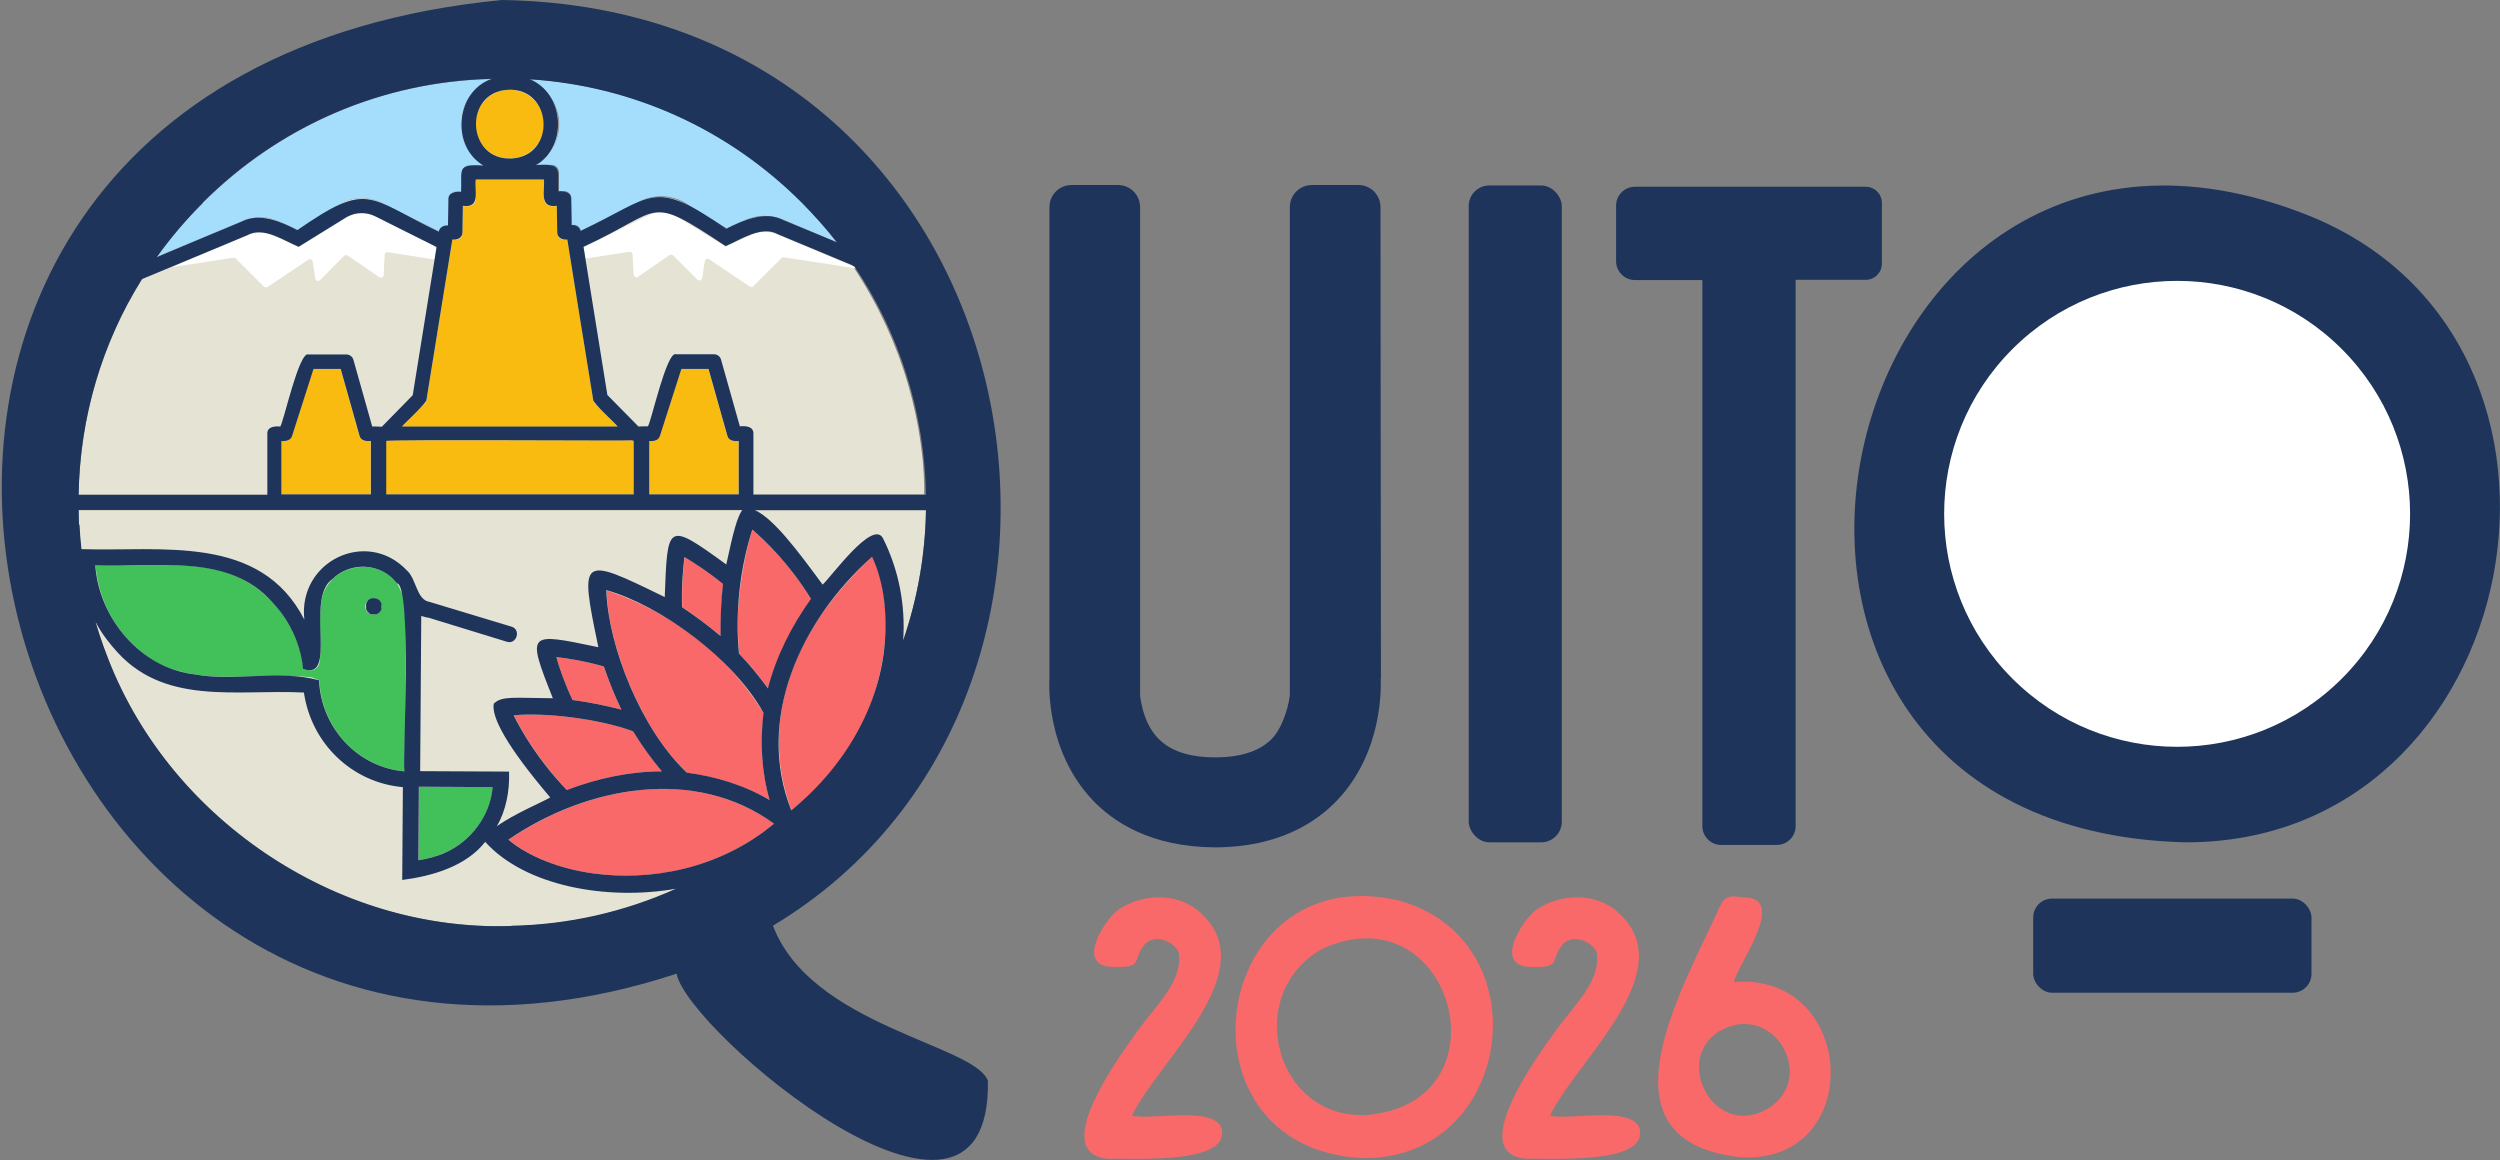 ﻿<?xml version="1.0" encoding="utf-8"?><svg id="Layer_2" xmlns="http://www.w3.org/2000/svg" version="1.1" viewBox="0 0 1141.8 529.8"><rect x="0" y="0" width="1141.8" height="529.8" fill="#808080" stroke="none"/><defs><style>
      .st0 {
        fill: #42c15a;
      }

      .st1 {
        fill: #1e345b;
      }

      .st2 {
        fill: #f96969;
      }

      .st3 {
        fill: #e5e3d3;
      }

      .st4 {
        fill: #fff;
      }

      .st5 {
        fill: #fabb10;
      }

      .st6 {
        fill: #a4defc;
      }
    </style></defs><g><path class="st2" d="M621.9,528.9c-87.8-4.6-69.6-137.3,16.6-117.7,66.7,17.9,52.7,119.2-16.6,117.7ZM624.5,509.2c65.3-5.6,39.2-102.7-20.3-76-36.9,20.3-22.1,78.5,20.3,76Z" /><path class="st2" d="M507.9,529.3c-31.2-.5,4.1-48,12.5-59.6,7.7-10.6,20.2-22,17.9-34.9-2.3-4.9-10.7-8.3-15.2-3.8-7,8.1.7,11.4-17.2,10.5-13.6-2.5-1.4-20.8,4.3-25.6,10.2-7.4,26.4-8.8,37.1.1,31.5,26.5-18,68-30.3,93.5,8.3,2.5,41.2-5.5,41.2,7.9s-35,11.8-50.3,11.8h0Z" /><path class="st2" d="M698.8,529.3c-31.2-.5,4.1-48,12.5-59.6,7.7-10.6,20.2-22,17.9-34.9-2.3-4.9-10.7-8.3-15.2-3.8-7,8.1.7,11.4-17.2,10.5-13.6-2.5-1.4-20.8,4.3-25.6,10.2-7.4,26.4-8.8,37.1.1,31.5,26.5-18,68-30.3,93.5,8.3,2.5,41.2-5.5,41.2,7.9s-35,11.8-50.3,11.8h0Z" /><path class="st2" d="M794.6,528.5c-67.3-7.5-26.3-76.4-9.3-114.1,3.1-6.9,6.8-4.7,11.8-4.5,19.2.7-3.5,30.6-5.2,38.6,56.7-4.5,60.2,83.8,2.7,80h0ZM789.7,468.9c-27.7,10-9,51.6,16.7,38,22.8-12.4,6.7-46-16.7-38Z" /></g><g><path class="st1" d="M630.7,310l-.2-215.4c0-5.6-4.5-10.1-10.1-10.1h-21.2c-5.6,0-10.1,4.5-10.1,10.1v222.3c0,3.1-2.6,14.6-8.1,20.4-5.5,5.7-14.2,8.6-26,8.6-11.8,0-20.5-2.9-26-8.6-5.7-5.9-7.6-14.1-8.3-19.5,0-.3,0-.6,0-.9V94.6c0-5.6-4.5-10.1-10.1-10.1h-21.2c-5.6,0-10.1,4.5-10.1,10.1v215.4h0c-.2,3.3-1.3,33.1,19.6,55.3,9.3,9.9,26.6,21.6,56,21.7h0c29.4,0,46.7-11.8,56-21.7,20.9-22.1,19.8-52,19.7-55.3h0Z" /><rect class="st1" x="670.8" y="84.7" width="42.5" height="300" rx="9.4" ry="9.4" /><path class="st1" d="M852,85.3h-105.3c-4.7,0-8.6,3.8-8.6,8.6v25.4c0,4.7,3.8,8.6,8.6,8.6h30.8v249.4c0,4.7,3.8,8.6,8.6,8.6h25.4c4.7,0,8.6-3.8,8.6-8.6V127.8h32c4.1,0,7.4-3.3,7.4-7.4v-27.7c0-4.1-3.3-7.4-7.4-7.4h0Z" /><g><path class="st1" d="M1053.8,98.2c-221-87.5-302.1,279.8-56.1,286.5,156.7.8,200.6-229.1,56.1-286.5h0Z" /><circle class="st4" cx="994.3" cy="234.7" r="106.4" transform="translate(125.3 771.8) rotate(-45)" /></g><rect class="st1" x="928.6" y="410.4" width="127.1" height="43" rx="8.6" ry="8.6" /></g><g><path class="st3" d="M422.9,226H35.9s0,0,0,0c.5-29,7.4-56.9,19.9-82.3,1.3-2.7,2.8-5.5,4.3-8.1,1.5-2.7,3.1-5.4,4.7-8,.4-.7.8-1.3,1.2-2,1.8-2.8,3.6-5.5,5.5-8.1,0,0,.1-.2.2-.3l38.4-16c5.6-2.5,12-2.5,17.5,0l8.1,3.8,18.3-11.3c6.3-3.8,13.9-4.2,20.5-.9l24.6,12.3,1.2.6h0c.3-1.6,1.7-2.8,3.3-2.8h.9l.2-12.1c0-1.8,1.5-3.3,3.3-3.3h2.4v-8.7c.1-1.8,1.6-3.3,3.4-3.3h6.8c-6.2-4-10.3-10.9-10.3-18.8s5.6-17.1,13.5-20.5c.1,0,.2,0,.4-.1,1.7,0,3.3,0,5,0s4.3,0,6.4.1c2.1,0,4.2.2,6.3.3,7.7,3.5,13.1,11.3,13.1,20.3s-4.1,14.8-10.3,18.8h6.8c1.8,0,3.3,1.5,3.3,3.3v8.7h2.5c1.8,0,3.3,1.5,3.3,3.3l.2,12.1h.9c1.6,0,2.9,1.1,3.2,2.7l27-13.5c6.7-3.3,14.5-3,20.9.9l18.7,11.5,8.3-3.8c5.7-2.6,12.2-2.6,17.9,0l24.1,10.1c1.4,1.8,2.8,3.6,4.1,5.4,1.3,1.8,2.6,3.7,3.9,5.6.2.3.4.6.6,1,.7,1,1.4,2.1,2,3.1,2.1,3.3,4.1,6.7,6,10.2,1.2,2.2,2.4,4.4,3.5,6.7,8.3,16.5,14.2,34.2,17.5,52.6.2,1.2.4,2.5.6,3.7.4,2.7.8,5.4,1.1,8.1.2,1.7.4,3.5.5,5.2.2,2.8.4,5.6.5,8.3,0,.6,0,1.2,0,1.8,0,.6,0,1.1,0,1.7,0,.7,0,1.4,0,2.2h0Z" /><path class="st3" d="M422.9,233c0,.5,0,1,0,1.5-.6,24-5.6,47.4-14.5,69-9.6,23.2-23.8,44.5-42.1,62.8-15.8,15.8-33.8,28.5-53.4,37.9h0s0,0,0,0c-24.5,11.7-51.3,18.2-79.2,18.8h0c-.2,0-.4,0-.6,0-1.2,0-2.4,0-3.6,0s-2.3,0-3.5,0c-.4,0-.7,0-1.1,0-.2,0-.4,0-.6,0s-.4,0-.6,0h0c-49.6-1.4-95.9-21.4-131.2-56.6-19.8-19.8-34.8-43.1-44.3-68.6h0c-.2-.6-.4-1.2-.7-1.8h0c-5.1-13.9-8.5-28.4-10.3-43.2,0-.1,0-.3,0-.4-.8-6.4-1.2-12.8-1.3-19.4h387Z" /><path class="st5" d="M337.3,201.4v24.4h-40.9v-24.4h1.7c1.5,0,2.7-.9,3.2-2.3l9.8-30.6h12.4c0,0,8.6,30.5,8.6,30.5.4,1.4,1.7,2.4,3.2,2.4h2ZM288.6,201.1h-111.6c-.2.1-.5.2-.7.3v24.4h113v-24.4c-.2,0-.5-.1-.7-.3ZM167.3,201.4c-1.5,0-2.8-1-3.2-2.4l-8.6-30.5h-12.4c0,0-9.8,30.6-9.8,30.6-.4,1.4-1.7,2.3-3.2,2.3h-1.7v24.4h40.9v-24.4h-2ZM232.8,41c-8.7,0-15.7,7-15.7,15.7s7.1,15.7,15.7,15.7,15.7-7.1,15.7-15.7-7.1-15.7-15.7-15.7ZM271.8,184.4c-.5-.5-.8-1.1-.9-1.8l-8.8-54.3s0-.1,0-.1l-1.4-8.5s0,0,0-.1l-1.6-10h-1.3c-1.8,0-3.3-1.4-3.3-3.3l-.2-12.1h-2.5c-1.8,0-3.3-1.5-3.3-3.3v-8.7h-31.2v8.7c-.1,1.8-1.6,3.3-3.4,3.3h-2.5l-.2,12.1c0,1.8-1.5,3.3-3.3,3.3h-1.3l-2.4,14.8s0,0,0,.1l-9.4,58.2c-.1.7-.4,1.3-.9,1.8l-10.3,10.4h98.5l-10.3-10.4Z" /><g><path class="st6" d="M382.2,110.6l-24.1-10.1c-5.7-2.6-12.2-2.5-17.9,0l-8.3,3.8-18.7-11.5c-6.4-3.9-14.2-4.2-20.9-.9l-27,13.5c-.3-1.6-1.7-2.7-3.2-2.7h-.9l-.2-12.1c0-1.8-1.5-3.3-3.3-3.3h-2.4v-8.7c-.1-1.8-1.6-3.3-3.4-3.3h-6.8c6.2-4,10.3-10.9,10.3-18.8s-5.4-16.8-13.1-20.3c46.9,3,90.6,22.7,124.1,56.3,5.7,5.7,11,11.7,15.9,18Z" /><path class="st6" d="M210.5,56.7c0,7.9,4.1,14.8,10.3,18.8h-6.8c-1.8,0-3.3,1.5-3.3,3.3v8.7h-2.5c-1.8,0-3.3,1.5-3.3,3.3l-.2,12.1h-.9c-1.6,0-3,1.2-3.3,2.8h0s-1.2-.6-1.2-.6l-24.6-12.3c-6.6-3.3-14.2-3-20.5.9l-18.3,11.3-8.2-3.8c-5.6-2.6-11.9-2.6-17.5,0l-38.4,16c6.2-8.6,13.1-16.8,20.8-24.5,34-34,78.4-53.8,126-56.4,1.9,0,3.9-.2,5.8-.2-.1,0-.2,0-.4.1-7.9,3.4-13.5,11.3-13.5,20.5h0Z" /></g><path class="st4" d="M390.9,122.6l-32.9-5.1c-.4,0-.8,0-1.1.4l-12.8,12.8c-.4.4-1.1.5-1.6.2l-18.6-12.5c-.8-.5-1.9,0-2,.9l-1.2,7.7c-.2,1.1-1.5,1.5-2.2.7l-11-11c-.4-.4-1.1-.5-1.7-.2l-14.4,9.9c-.8.6-2,0-2-1l-.5-9.2c0-.8-.7-1.3-1.5-1.2l-20,3.1-.8-4.8v-.3s1.2-.6,1.2-.6l27.7-13.8c4.5-2.3,9.8-2,14,.6l21.9,13.5,11.8-5.4c3.8-1.8,8.2-1.8,12.1,0l35,14.6c.2.3.4.6.6.9ZM198.1,112.2s-13.4-6.7-17.9-8.9c-2.9-1.5-8.7-4.8-11.9-5.5-3.5-.8-7.2-.2-10.4,1.8l-21.5,13.3-11.5-5.3c-3.7-1.7-8-1.7-11.9,0l-34.5,14.4,28.1-4.3c.4,0,.8,0,1.1.4l12.8,12.8c.4.4,1.1.5,1.7.2l18.6-12.5c.8-.5,1.9,0,2,.9l1.2,7.7c.2,1.1,1.5,1.5,2.2.7l10.9-11c.4-.4,1.1-.5,1.7-.2l14.4,9.9c.8.6,2,0,2-1l.5-9.2c0-.8.7-1.3,1.5-1.2l21.2,3.3.8-4.9v-.4c0,0-1.2-.6-1.2-.6Z" /><g><path class="st0" d="M225.1,359.5c-1.6,16.2-13.8,29.4-30.6,32.7-.3,0-.6.1-.9.2-.8.2-1.6.3-2.4.5l.2-33.6,33.7.2h0Z" /><path class="st0" d="M183.6,271c-1-2.2-2-4.4-3.1-5.7-4.4-4.8-10.6-7.1-17.2-6.2-6.5.8-11.9,4.5-14.9,10.2-2.5,4.8-2.3,13-2.1,20.2.1,4.4.2,8.6-.2,12.2-.2,1.7-.8,2.9-1.9,3.7-.9.7-2.1.9-3.2.7l-2.5-.5-.3-2.6c-1.8-14.1-10.9-28.1-23.9-36.4-14.5-9.3-32.8-8.8-50.5-8.4-6.7.2-13.6.3-20.2,0,1.2,12.3,5.8,23.3,13.2,32,17,19.8,36.7,19.3,59.5,18.7,4.2-.1,8.6-.2,13-.2,3.7,0,7.5.1,11.3.5,1,0,2.1.2,3.2.7l2,.8.2,2.2c2,21.2,18.4,37.6,38.8,39.4l.5-77.7c-.6-1.1-1.1-2.4-1.6-3.5h0ZM170.5,280.7c-2,0-3.7-1.7-3.7-3.7s1.7-3.7,3.7-3.7,3.7,1.7,3.7,3.7c0,2-1.7,3.7-3.7,3.7h0Z" /><g><path class="st2" d="M283.8,324.1c-7.3-1.9-14.8-3.4-22.3-4.4-3.9-8.2-6.2-15.2-7.4-19.6,4.8.5,12.5,1.7,21.7,4.3,2.3,6.7,4.9,13.3,8,19.7h0Z" /><path class="st2" d="M302.4,352.3c-14.7,0-29.5,3.2-43.4,8.5-13.1-13.5-20.8-27.1-24.3-34.1,14.2-1.4,39.2,1.6,54.5,7.3,3.9,6.4,8.3,12.5,13.1,18.2h0Z" /><path class="st2" d="M353.6,376.2c-40.2,33.4-97.3,27.5-121.3,7.3,35.8-24.3,84.6-33.8,121.3-7.3Z" /><path class="st2" d="M351.6,365.5c-11.5-6.8-24.6-10.8-37.8-12.5-20.8-19.5-35.9-57.5-36.8-83.4,6,2,16.7,6,28.7,13.4,17.9,11,32.3,25.1,43.1,42.8-1.6,13.2-.9,26.9,2.8,39.8Z" /><path class="st2" d="M361.5,370c-12.3-32.2-4.1-66.2,17-93.9,5.6-7.5,12.3-14.8,19.9-21.9,13.9,29,5,85.3-36.9,115.8Z" /><path class="st2" d="M370.6,273.6c-8.9,12.4-15.9,26.2-19.7,41-4.1-5.6-8.5-11-13.3-16-.5-5.3-.6-10.7-.6-16.1,0-12,3.6-32.2,6.7-40.5,5.9,5,17,15.7,26.8,31.6h0Z" /><path class="st2" d="M329.2,290.5c-5.6-4.8-11.5-9.1-17.6-13.2-.3-9.9.5-18,1.1-22.9,4,2.4,10.4,6.4,17.6,12.3-.9,7.9-1.2,15.8-1.1,23.8Z" /></g></g><path class="st1" d="M174.2,276.6c0,0,0-.1,0-.2,0-.1,0-.2,0-.3,0,0,0-.2,0-.3,0,0,0-.2,0-.2,0,0,0-.2-.1-.2,0-.1-.1-.2-.2-.3,0-.1-.2-.2-.2-.4,0,0-.1-.2-.2-.3-.7-.7-1.6-1.2-2.7-1.2-.3,0-.5,0-.8,0-.2,0-.5.1-.7.2-.2,0-.4.2-.6.3-.1,0-.3.2-.4.3-.1,0-.2.2-.3.3,0,0-.1.2-.2.3-.1.1-.2.3-.3.5,0,.1-.1.3-.2.4,0,0,0,.2-.1.3,0,.1,0,.2,0,.3,0,.2,0,.5,0,.8h0c0,.2,0,.4,0,.5h0c0,.1,0,.3,0,.4,0,0,0,.1,0,.2,0,.1,0,.3.1.4,0,.1.1.2.2.4.2.3.4.6.7.9.1,0,.2.2.3.3.1.1.3.2.4.3.2.1.4.2.7.3.1,0,.2,0,.4,0,.2,0,.5,0,.7,0s.5,0,.8,0,.5-.1.7-.2c0,0,.2,0,.2-.1.5-.3,1-.6,1.3-1.1,0,0,0-.1.1-.2.2-.2.3-.5.4-.8,0-.1,0-.2,0-.3,0-.1,0-.3,0-.4,0-.1,0-.3,0-.4s0-.3,0-.4h0ZM174.2,276.6c0,0,0-.1,0-.2,0-.1,0-.2,0-.3,0,0,0-.2,0-.3,0,0,0-.2,0-.2,0,0,0-.2-.1-.2,0-.1-.1-.2-.2-.3,0-.1-.2-.2-.2-.4,0,0-.1-.2-.2-.3-.7-.7-1.6-1.2-2.7-1.2-.3,0-.5,0-.8,0-.2,0-.5.1-.7.2-.2,0-.4.2-.6.3-.1,0-.3.2-.4.3-.1,0-.2.2-.3.3,0,0-.1.2-.2.3-.1.1-.2.3-.3.5,0,.1-.1.3-.2.4,0,0,0,.2-.1.3,0,.1,0,.2,0,.3,0,.2,0,.5,0,.8h0c0,.2,0,.4,0,.5h0c0,.1,0,.3,0,.4,0,0,0,.1,0,.2,0,.1,0,.3.1.4,0,.1.1.2.2.4.2.3.4.6.7.9.1,0,.2.2.3.3.1.1.3.2.4.3.2.1.4.2.7.3.1,0,.2,0,.4,0,.2,0,.5,0,.7,0s.5,0,.8,0,.5-.1.7-.2c0,0,.2,0,.2-.1.5-.3,1-.6,1.3-1.1,0,0,0-.1.1-.2.2-.2.3-.5.4-.8,0-.1,0-.2,0-.3,0-.1,0-.3,0-.4,0-.1,0-.3,0-.4s0-.3,0-.4h0ZM174.2,276.6c0,0,0-.1,0-.2,0-.1,0-.2,0-.3,0,0,0-.2,0-.3,0,0,0-.2,0-.2,0,0,0-.2-.1-.2,0-.1-.1-.2-.2-.3,0-.1-.2-.2-.2-.4,0,0-.1-.2-.2-.3-.7-.7-1.6-1.2-2.7-1.2-.3,0-.5,0-.8,0-.2,0-.5.1-.7.2-.2,0-.4.2-.6.3-.1,0-.3.2-.4.3-.1,0-.2.2-.3.3,0,0-.1.2-.2.3-.1.1-.2.3-.3.5,0,.1-.1.3-.2.4,0,0,0,.2-.1.3,0,.1,0,.2,0,.3,0,.2,0,.5,0,.8h0c0,.2,0,.4,0,.5h0c0,.1,0,.3,0,.4,0,0,0,.1,0,.2,0,.1,0,.3.1.4,0,.1.1.2.2.4.2.3.4.6.7.9.1,0,.2.2.3.3.1.1.3.2.4.3.2.1.4.2.7.3.1,0,.2,0,.4,0,.2,0,.5,0,.7,0s.5,0,.8,0,.5-.1.7-.2c0,0,.2,0,.2-.1.5-.3,1-.6,1.3-1.1,0,0,0-.1.1-.2.2-.2.3-.5.4-.8,0-.1,0-.2,0-.3,0-.1,0-.3,0-.4,0-.1,0-.3,0-.4s0-.3,0-.4h0ZM174.2,276.6c0,0,0-.1,0-.2,0-.1,0-.2,0-.3,0,0,0-.2,0-.3,0,0,0-.2,0-.2,0,0,0-.2-.1-.2,0-.1-.1-.2-.2-.3,0-.1-.2-.2-.2-.4,0,0-.1-.2-.2-.3-.7-.7-1.6-1.2-2.7-1.2-.3,0-.5,0-.8,0-.2,0-.5.1-.7.2-.2,0-.4.2-.6.3-.1,0-.3.2-.4.3-.1,0-.2.2-.3.3,0,0-.1.2-.2.3-.1.1-.2.3-.3.5,0,.1-.1.3-.2.4,0,0,0,.2-.1.3,0,.1,0,.2,0,.3,0,.2,0,.5,0,.8h0c0,.2,0,.4,0,.5h0c0,.1,0,.3,0,.4,0,0,0,.1,0,.2,0,.1,0,.3.1.4,0,.1.1.2.2.4.2.3.4.6.7.9.1,0,.2.2.3.3.1.1.3.2.4.3.2.1.4.2.7.3.1,0,.2,0,.4,0,.2,0,.5,0,.7,0s.5,0,.8,0,.5-.1.7-.2c0,0,.2,0,.2-.1.5-.3,1-.6,1.3-1.1,0,0,0-.1.1-.2.2-.2.3-.5.4-.8,0-.1,0-.2,0-.3,0-.1,0-.3,0-.4,0-.1,0-.3,0-.4s0-.3,0-.4h0ZM174.2,276.6c0,0,0-.1,0-.2,0-.1,0-.2,0-.3,0,0,0-.2,0-.3,0,0,0-.2,0-.2,0,0,0-.2-.1-.2,0-.1-.1-.2-.2-.3,0-.1-.2-.2-.2-.4,0,0-.1-.2-.2-.3-.7-.7-1.6-1.2-2.7-1.2-.3,0-.5,0-.8,0-.2,0-.5.1-.7.2-.2,0-.4.2-.6.3-.1,0-.3.2-.4.3-.1,0-.2.2-.3.3,0,0-.1.2-.2.3-.1.1-.2.3-.3.5,0,.1-.1.3-.2.4,0,0,0,.2-.1.3,0,.1,0,.2,0,.3,0,.2,0,.5,0,.8h0c0,.2,0,.4,0,.5h0c0,.1,0,.3,0,.4,0,0,0,.1,0,.2,0,.1,0,.3.1.4,0,.1.1.2.2.4.2.3.4.6.7.9.1,0,.2.2.3.3.1.1.3.2.4.3.2.1.4.2.7.3.1,0,.2,0,.4,0,.2,0,.5,0,.7,0s.5,0,.8,0,.5-.1.7-.2c0,0,.2,0,.2-.1.5-.3,1-.6,1.3-1.1,0,0,0-.1.1-.2.2-.2.3-.5.4-.8,0-.1,0-.2,0-.3,0-.1,0-.3,0-.4,0-.1,0-.3,0-.4s0-.3,0-.4h0ZM174.2,276.6c0,0,0-.1,0-.2,0-.1,0-.2,0-.3,0,0,0-.2,0-.3,0,0,0-.2,0-.2,0,0,0-.2-.1-.2,0-.1-.1-.2-.2-.3,0-.1-.2-.2-.2-.4,0,0-.1-.2-.2-.3-.7-.7-1.6-1.2-2.7-1.2-.3,0-.5,0-.8,0-.2,0-.5.1-.7.2-.2,0-.4.2-.6.3-.1,0-.3.2-.4.3-.1,0-.2.2-.3.3,0,0-.1.2-.2.3-.1.1-.2.3-.3.5,0,.1-.1.3-.2.4,0,0,0,.2-.1.3,0,.1,0,.2,0,.3,0,.2,0,.5,0,.8h0c0,.2,0,.4,0,.5h0c0,.1,0,.3,0,.4,0,0,0,.1,0,.2,0,.1,0,.3.1.4,0,.1.1.2.2.4.2.3.4.6.7.9.1,0,.2.2.3.3.1.1.3.2.4.3.2.1.4.2.7.3.1,0,.2,0,.4,0,.2,0,.5,0,.7,0s.5,0,.8,0,.5-.1.7-.2c0,0,.2,0,.2-.1.5-.3,1-.6,1.3-1.1,0,0,0-.1.1-.2.2-.2.3-.5.4-.8,0-.1,0-.2,0-.3,0-.1,0-.3,0-.4,0-.1,0-.3,0-.4s0-.3,0-.4h0ZM174.2,276.6c0,0,0-.1,0-.2,0-.1,0-.2,0-.3,0,0,0-.2,0-.3,0,0,0-.2,0-.2,0,0,0-.2-.1-.2,0-.1-.1-.2-.2-.3,0-.1-.2-.2-.2-.4,0,0-.1-.2-.2-.3-.7-.7-1.6-1.2-2.7-1.2-.3,0-.5,0-.8,0-.2,0-.5.1-.7.2-.2,0-.4.2-.6.3-.1,0-.3.2-.4.3-.1,0-.2.2-.3.3,0,0-.1.2-.2.3-.1.1-.2.3-.3.5,0,.1-.1.3-.2.4,0,0,0,.2-.1.3,0,.1,0,.2,0,.3,0,.2,0,.5,0,.8h0c0,.2,0,.4,0,.5h0c0,.1,0,.3,0,.4,0,0,0,.1,0,.2,0,.1,0,.3.1.4,0,.1.1.2.2.4.2.3.4.6.7.9.1,0,.2.2.3.3.1.1.3.2.4.3.2.1.4.2.7.3.1,0,.2,0,.4,0,.2,0,.5,0,.7,0s.5,0,.8,0,.5-.1.7-.2c0,0,.2,0,.2-.1.5-.3,1-.6,1.3-1.1,0,0,0-.1.1-.2.2-.2.3-.5.4-.8,0-.1,0-.2,0-.3,0-.1,0-.3,0-.4,0-.1,0-.3,0-.4s0-.3,0-.4h0ZM174.2,276.6c0,0,0-.1,0-.2,0-.1,0-.2,0-.3,0,0,0-.2,0-.3,0,0,0-.2,0-.2,0,0,0-.2-.1-.2,0-.1-.1-.2-.2-.3,0-.1-.2-.2-.2-.4,0,0-.1-.2-.2-.3-.7-.7-1.6-1.2-2.7-1.2-.3,0-.5,0-.8,0-.2,0-.5.1-.7.2-.2,0-.4.2-.6.3-.1,0-.3.2-.4.3-.1,0-.2.2-.3.3,0,0-.1.2-.2.3-.1.1-.2.3-.3.5,0,.1-.1.3-.2.4,0,0,0,.2-.1.3,0,.1,0,.2,0,.3,0,.2,0,.5,0,.8h0c0,.2,0,.4,0,.5h0c0,.1,0,.3,0,.4,0,0,0,.1,0,.2,0,.1,0,.3.1.4,0,.1.1.2.2.4.2.3.4.6.7.9.1,0,.2.2.3.3.1.1.3.2.4.3.2.1.4.2.7.3.1,0,.2,0,.4,0,.2,0,.5,0,.7,0s.5,0,.8,0,.5-.1.7-.2c0,0,.2,0,.2-.1.5-.3,1-.6,1.3-1.1,0,0,0-.1.1-.2.2-.2.3-.5.4-.8,0-.1,0-.2,0-.3,0-.1,0-.3,0-.4,0-.1,0-.3,0-.4s0-.3,0-.4h0ZM174.2,276.6c0,0,0-.1,0-.2,0-.1,0-.2,0-.3,0,0,0-.2,0-.3,0,0,0-.2,0-.2,0,0,0-.2-.1-.2,0-.1-.1-.2-.2-.3,0-.1-.2-.2-.2-.4,0,0-.1-.2-.2-.3-.7-.7-1.6-1.2-2.7-1.2-.3,0-.5,0-.8,0-.2,0-.5.1-.7.2-.2,0-.4.2-.6.3-.1,0-.3.2-.4.3-.1,0-.2.2-.3.3,0,0-.1.2-.2.3-.1.1-.2.3-.3.5,0,.1-.1.3-.2.4,0,0,0,.2-.1.3,0,.1,0,.2,0,.3,0,.2,0,.5,0,.8h0c0,.2,0,.4,0,.5h0c0,.1,0,.3,0,.4,0,0,0,.1,0,.2,0,.1,0,.3.1.4,0,.1.1.2.2.4.2.3.4.6.7.9.1,0,.2.2.3.3.1.1.3.2.4.3.2.1.4.2.7.3.1,0,.2,0,.4,0,.2,0,.5,0,.7,0s.5,0,.8,0,.5-.1.7-.2c0,0,.2,0,.2-.1.5-.3,1-.6,1.3-1.1,0,0,0-.1.1-.2.2-.2.3-.5.4-.8,0-.1,0-.2,0-.3,0-.1,0-.3,0-.4,0-.1,0-.3,0-.4s0-.3,0-.4h0ZM174.2,276.6c0,0,0-.1,0-.2,0-.1,0-.2,0-.3,0,0,0-.2,0-.3,0,0,0-.2,0-.2,0,0,0-.2-.1-.2,0-.1-.1-.2-.2-.3,0-.1-.2-.2-.2-.4,0,0-.1-.2-.2-.3-.7-.7-1.6-1.2-2.7-1.2-.3,0-.5,0-.8,0-.2,0-.5.1-.7.2-.2,0-.4.2-.6.3-.1,0-.3.2-.4.3-.1,0-.2.2-.3.3,0,0-.1.2-.2.3-.1.1-.2.3-.3.5,0,.1-.1.3-.2.4,0,0,0,.2-.1.3,0,.1,0,.2,0,.3,0,.2,0,.5,0,.8h0c0,.2,0,.4,0,.5h0c0,.1,0,.3,0,.4,0,0,0,.1,0,.2,0,.1,0,.3.1.4,0,.1.1.2.2.4.2.3.4.6.7.9.1,0,.2.2.3.3.1.1.3.2.4.3.2.1.4.2.7.3.1,0,.2,0,.4,0,.2,0,.5,0,.7,0s.5,0,.8,0,.5-.1.7-.2c0,0,.2,0,.2-.1.5-.3,1-.6,1.3-1.1,0,0,0-.1.1-.2.2-.2.3-.5.4-.8,0-.1,0-.2,0-.3,0-.1,0-.3,0-.4,0-.1,0-.3,0-.4s0-.3,0-.4h0ZM174.2,276.6c0,0,0-.1,0-.2,0-.1,0-.2,0-.3,0,0,0-.2,0-.3,0,0,0-.2,0-.2,0,0,0-.2-.1-.2,0-.1-.1-.2-.2-.3,0-.1-.2-.2-.2-.4,0,0-.1-.2-.2-.3-.7-.7-1.6-1.2-2.7-1.2-.3,0-.5,0-.8,0-.2,0-.5.1-.7.2-.2,0-.4.2-.6.3-.1,0-.3.2-.4.3-.1,0-.2.2-.3.3,0,0-.1.2-.2.3-.1.1-.2.3-.3.5,0,.1-.1.3-.2.4,0,0,0,.2-.1.3,0,.1,0,.2,0,.3,0,.2,0,.5,0,.8h0c0,.2,0,.4,0,.5h0c0,.1,0,.3,0,.4,0,0,0,.1,0,.2,0,.1,0,.3.1.4,0,.1.1.2.2.4.2.3.4.6.7.9.1,0,.2.2.3.3.1.1.3.2.4.3.2.1.4.2.7.3.1,0,.2,0,.4,0,.2,0,.5,0,.7,0s.5,0,.8,0,.5-.1.7-.2c0,0,.2,0,.2-.1.5-.3,1-.6,1.3-1.1,0,0,0-.1.1-.2.2-.2.3-.5.4-.8,0-.1,0-.2,0-.3,0-.1,0-.3,0-.4,0-.1,0-.3,0-.4s0-.3,0-.4h0ZM174.2,276.6c0,0,0-.1,0-.2,0-.1,0-.2,0-.3,0,0,0-.2,0-.3,0,0,0-.2,0-.2,0,0,0-.2-.1-.2,0-.1-.1-.2-.2-.3,0-.1-.2-.2-.2-.4,0,0-.1-.2-.2-.3-.7-.7-1.6-1.2-2.7-1.2-.3,0-.5,0-.8,0-.2,0-.5.1-.7.2-.2,0-.4.2-.6.3-.1,0-.3.2-.4.3-.1,0-.2.2-.3.3,0,0-.1.2-.2.3-.1.1-.2.3-.3.5,0,.1-.1.3-.2.4,0,0,0,.2-.1.3,0,.1,0,.2,0,.3,0,.2,0,.5,0,.8h0c0,.2,0,.4,0,.5h0c0,.1,0,.3,0,.4,0,0,0,.1,0,.2,0,.1,0,.3.1.4,0,.1.1.2.2.4.2.3.4.6.7.9.1,0,.2.2.3.3.1.1.3.2.4.3.2.1.4.2.7.3.1,0,.2,0,.4,0,.2,0,.5,0,.7,0s.5,0,.8,0,.5-.1.7-.2c0,0,.2,0,.2-.1.5-.3,1-.6,1.3-1.1,0,0,0-.1.1-.2.2-.2.3-.5.4-.8,0-.1,0-.2,0-.3,0-.1,0-.3,0-.4,0-.1,0-.3,0-.4s0-.3,0-.4h0ZM174.2,276.6c0,0,0-.1,0-.2,0-.1,0-.2,0-.3,0,0,0-.2,0-.3,0,0,0-.2,0-.2,0,0,0-.2-.1-.2,0-.1-.1-.2-.2-.3,0-.1-.2-.2-.2-.4,0,0-.1-.2-.2-.3-.7-.7-1.6-1.2-2.7-1.2-.3,0-.5,0-.8,0-.2,0-.5.1-.7.2-.2,0-.4.2-.6.3-.1,0-.3.2-.4.3-.1,0-.2.2-.3.3,0,0-.1.2-.2.3-.1.1-.2.3-.3.5,0,.1-.1.3-.2.4,0,0,0,.2-.1.3,0,.1,0,.2,0,.3,0,.2,0,.5,0,.8h0c0,.2,0,.4,0,.5h0c0,.1,0,.3,0,.4,0,0,0,.1,0,.2,0,.1,0,.3.1.4,0,.1.1.2.2.4.2.3.4.6.7.9.1,0,.2.2.3.3.1.1.3.2.4.3.2.1.4.2.7.3.1,0,.2,0,.4,0,.2,0,.5,0,.7,0s.5,0,.8,0,.5-.1.7-.2c0,0,.2,0,.2-.1.5-.3,1-.6,1.3-1.1,0,0,0-.1.1-.2.2-.2.3-.5.4-.8,0-.1,0-.2,0-.3,0-.1,0-.3,0-.4,0-.1,0-.3,0-.4s0-.3,0-.4h0Z" /><path class="st1" d="M353,422.8C531.2,315.9,474.3,3.9,229.3,0-146.9,36.3-14.7,551.3,309,444.7c4.9,26.3,143.7,143.1,142.2,49-5.6-16.6-80.9-25-98.2-71h0ZM404.4,286.9c-.3,32.7-17.9,62.8-43,83.2-16.5-41.6,4.2-86.7,36.9-115.8,4.7,10.1,6.3,21.4,6.1,32.6h0ZM289.2,334.1c3.9,6.4,8.3,12.5,13.1,18.2-14.7,0-29.5,3.2-43.4,8.5-13.1-13.5-20.8-27.1-24.3-34.1,14.2-1.4,39.2,1.6,54.5,7.3ZM254.1,300.1c4.8.5,12.5,1.7,21.7,4.3,2.3,6.7,4.9,13.3,8,19.7-7.3-1.9-14.8-3.4-22.3-4.4-3.9-8.2-6.2-15.2-7.4-19.6ZM276.9,269.5c24.9,7.1,58.1,31.3,71.8,56.1-1.6,13.3-.9,26.9,2.8,39.8-11.5-6.8-24.6-10.8-37.8-12.5-20.8-19.6-35.9-57.5-36.8-83.4ZM329.1,290.5c-5.6-4.8-11.5-9.1-17.6-13.2-.3-9.9.5-18,1.1-22.9,4,2.4,10.4,6.4,17.6,12.3-.9,7.9-1.2,15.8-1.1,23.8ZM350.8,314.5c-4.1-5.6-8.5-11-13.3-16-1.8-18.8.4-38.8,6.1-56.6,5.9,5,17,15.7,26.8,31.6-8.9,12.4-15.9,26.2-19.7,41h0ZM422.9,233c-.3,20.5-3.9,40.5-10.4,59.5,1.1-16.1-2-32.2-9.2-46.6-4.6-9.1-23.9,17.9-27.6,21.1-11.9-16.2-22.5-30.2-30.9-34h78.1c0,.1,0,0,0,0ZM390.2,121.6c20.7,30.6,32.1,67.3,32.7,104.3h-78.8s0-27.9,0-27.9c0-3.4-3.7-3.5-6.2-3.3l-8.6-30.5c-.4-1.4-1.7-2.4-3.2-2.4,0,0-17.3,0-17.3,0-4.3-1.8-11.4,31.1-12.9,32.9-1.1,0-3.2,0-4.3.1l-14.2-14.4c-1.8-11-9.3-57.6-10.9-67.7,37.2-17,28.3-24.5,64.9-.3,6.7-2.8,16.4-9.6,23.9-5.4,8.8,3.7,26.3,11,35,14.6h0ZM337.4,201.4v24.4h-40.9v-24.4c1.9.2,4.2-.1,4.9-2.3,0,0,9.8-30.6,9.8-30.6.1,0,12.3,0,12.4,0l8.6,30.5c.6,2.4,3.2,2.6,5.2,2.4h0ZM288.7,201.1c.2.1.5.2.7.3v24.4h-113v-24.4c.5-.8,111.7,0,112.3-.3ZM183.6,194.8c.9-1.2,11.5-10.9,11.2-12.3,1.8-11,10.2-63.2,11.8-73.1,2.2.3,4.6-.8,4.6-3.3,0,0,.2-12.1.2-12.1,8.3,1.2,5.2-7,5.9-12h31.1c.6,5-2.4,13.2,5.9,12,0,0,.2,12.1.2,12.1,0,2.5,2.4,3.6,4.6,3.3,2,12.8,9.6,59.5,11.8,73.1-.3,1.5,10.4,11.1,11.2,12.3h-98.6,0ZM366.2,92.6c5.7,5.8,11.1,11.8,16,18.1-4-1.7-20.6-8.6-24.3-10.1-8.6-4.5-18.3-.1-26.2,3.9-34-23.5-32.7-14.9-66.6,1-.4-1.9-2.3-2.9-4.1-2.7l-.2-12.1c0-3.1-3.4-3.5-5.8-3.3-.3-10.4,2.2-12.8-10.2-12,14.7-8.6,13-32.9-3-39.2,47,3,90.7,22.7,124.3,56.3ZM232,41c20.6-1,22.2,30.4,1.5,31.4-20.5.8-21.9-30.3-1.5-31.4ZM92.5,92.6c35.4-35.4,82.4-55.5,132.1-56.6-16.6,5.8-18.8,30.8-3.8,39.6-12.4-.8-9.8,1.6-10.2,12-2.4-.2-5.8.2-5.8,3.3,0,0-.2,12.1-.2,12.1-1.9-.2-3.9.8-4.2,2.8-32.9-15.7-31.8-23.4-64.6-.7-7.7-4-17.2-8.2-25.7-3.8-9.5,4-29.1,12.1-38.5,16.1,6.2-8.7,13.2-16.9,20.9-24.6ZM35.9,225.9c.6-35.3,10.5-68.9,28.9-98.4,10.4-4.3,37.4-15.6,48.2-20.1,7.3-4.1,16.8,2.6,23.4,5.3l21.5-13.3c.3-.2.6-.4.9-.5,4-2.1,8.8-2.1,12.8,0,6.9,3.4,23.8,11.9,27.8,13.9-1,6.2-9.7,60.1-10.9,67.7l-14.1,14.4c-1,0-3.3-.2-4.4-.1l-8.6-30.5c-.4-1.4-1.7-2.4-3.2-2.4,0,0-17.3,0-17.3,0-4.3-1.8-11.4,31.1-12.9,32.9-2.4-.2-6,0-5.9,3.3,0,0,0,27.9,0,27.9H35.9ZM169.4,201.4v24.4h-40.9v-24.4c1.9.2,4.3-.2,4.9-2.3,0,0,9.8-30.6,9.8-30.6.1,0,12.3,0,12.4,0l8.6,30.5c.6,2.4,3.2,2.6,5.2,2.4h0ZM36.1,239.6c-.1-2.2-.2-4.5-.2-6.7h303.1c-2.3,3.4-3.9,9.2-7.3,24.9-27.3-19.8-26.8-18.8-28.1,14.9-38.5-18.8-39.1-19.1-30.3,22.9-32.2-6.7-33-7.4-20.8,23.3-17.5-.1-23.3-1.2-27,2.5-1.1,6.2,6,19.5,25.8,42.8-2.8,1.8-16.6,7.5-24.4,13.2,4.3-7.4,5.9-16.3,5.6-25l-40.6-.2.5-70.9c1.2.4,2.6.8,3.3.8l35.8,11c4.5,1.4,6.6-5.6,2.1-6.9,0,0-37.4-11.3-37.4-11.3-6-.9-6-10.5-10.3-14.3-18.3-19.5-49.9-4.3-46.9,22.4-20.1-39.3-65.4-31-101.8-32.2-.4-3.7-.7-7.3-.9-11.1ZM225,359.5c-1.1,13-9.8,24.6-21.6,29.9-3.9,1.8-8.1,2.8-12.3,3.5l.2-33.6s33.7.2,33.7.2ZM43.4,258.2c27.8,1.2,61.1-6,81.2,17.1,0,0,0,0,0,0,1.5,1.6,2.8,3.2,4.1,4.9h0c5.4,7.4,8.9,16.2,9.7,25.3h0c16.2,5.9.7-32.3,13.4-41,8-8,22.2-7.7,29.5,1.9,7,1.1,2.5,80.8,3.4,85.9-21.2-1.8-38-19.7-39-41.6-18.3-5-38.3.7-56.9-2.7-24.7-3-43.5-25.5-45.3-49.8h0ZM233.7,422.9c-80.2,3-158.1-50-185.5-125.2h0c-.2-.6-.4-1.2-.7-1.8h0c-1.4-3.9-2.7-7.9-3.9-11.9,2,3.8,4.4,7.3,7.1,10.5h0c.3.5.7.8,1.1,1.3h0c22.3,27,56.3,18.9,87,20.5,3.4,23.4,22.1,41.2,45.2,43.2,0,2.4-.3,41.4-.3,42.4,13.9-1.8,29.2-6.3,37.9-17.4,18.4,20.4,56,26.9,87.1,21.4-23.4,10.5-48.8,16.4-75.1,16.9h0ZM270.9,398.9c-15.8-2.2-29.6-7.8-38.7-15.4,35.8-24.5,85.3-33.6,121.3-7.3-25,20.8-56.6,26.3-82.6,22.7h0Z" /></g></svg>